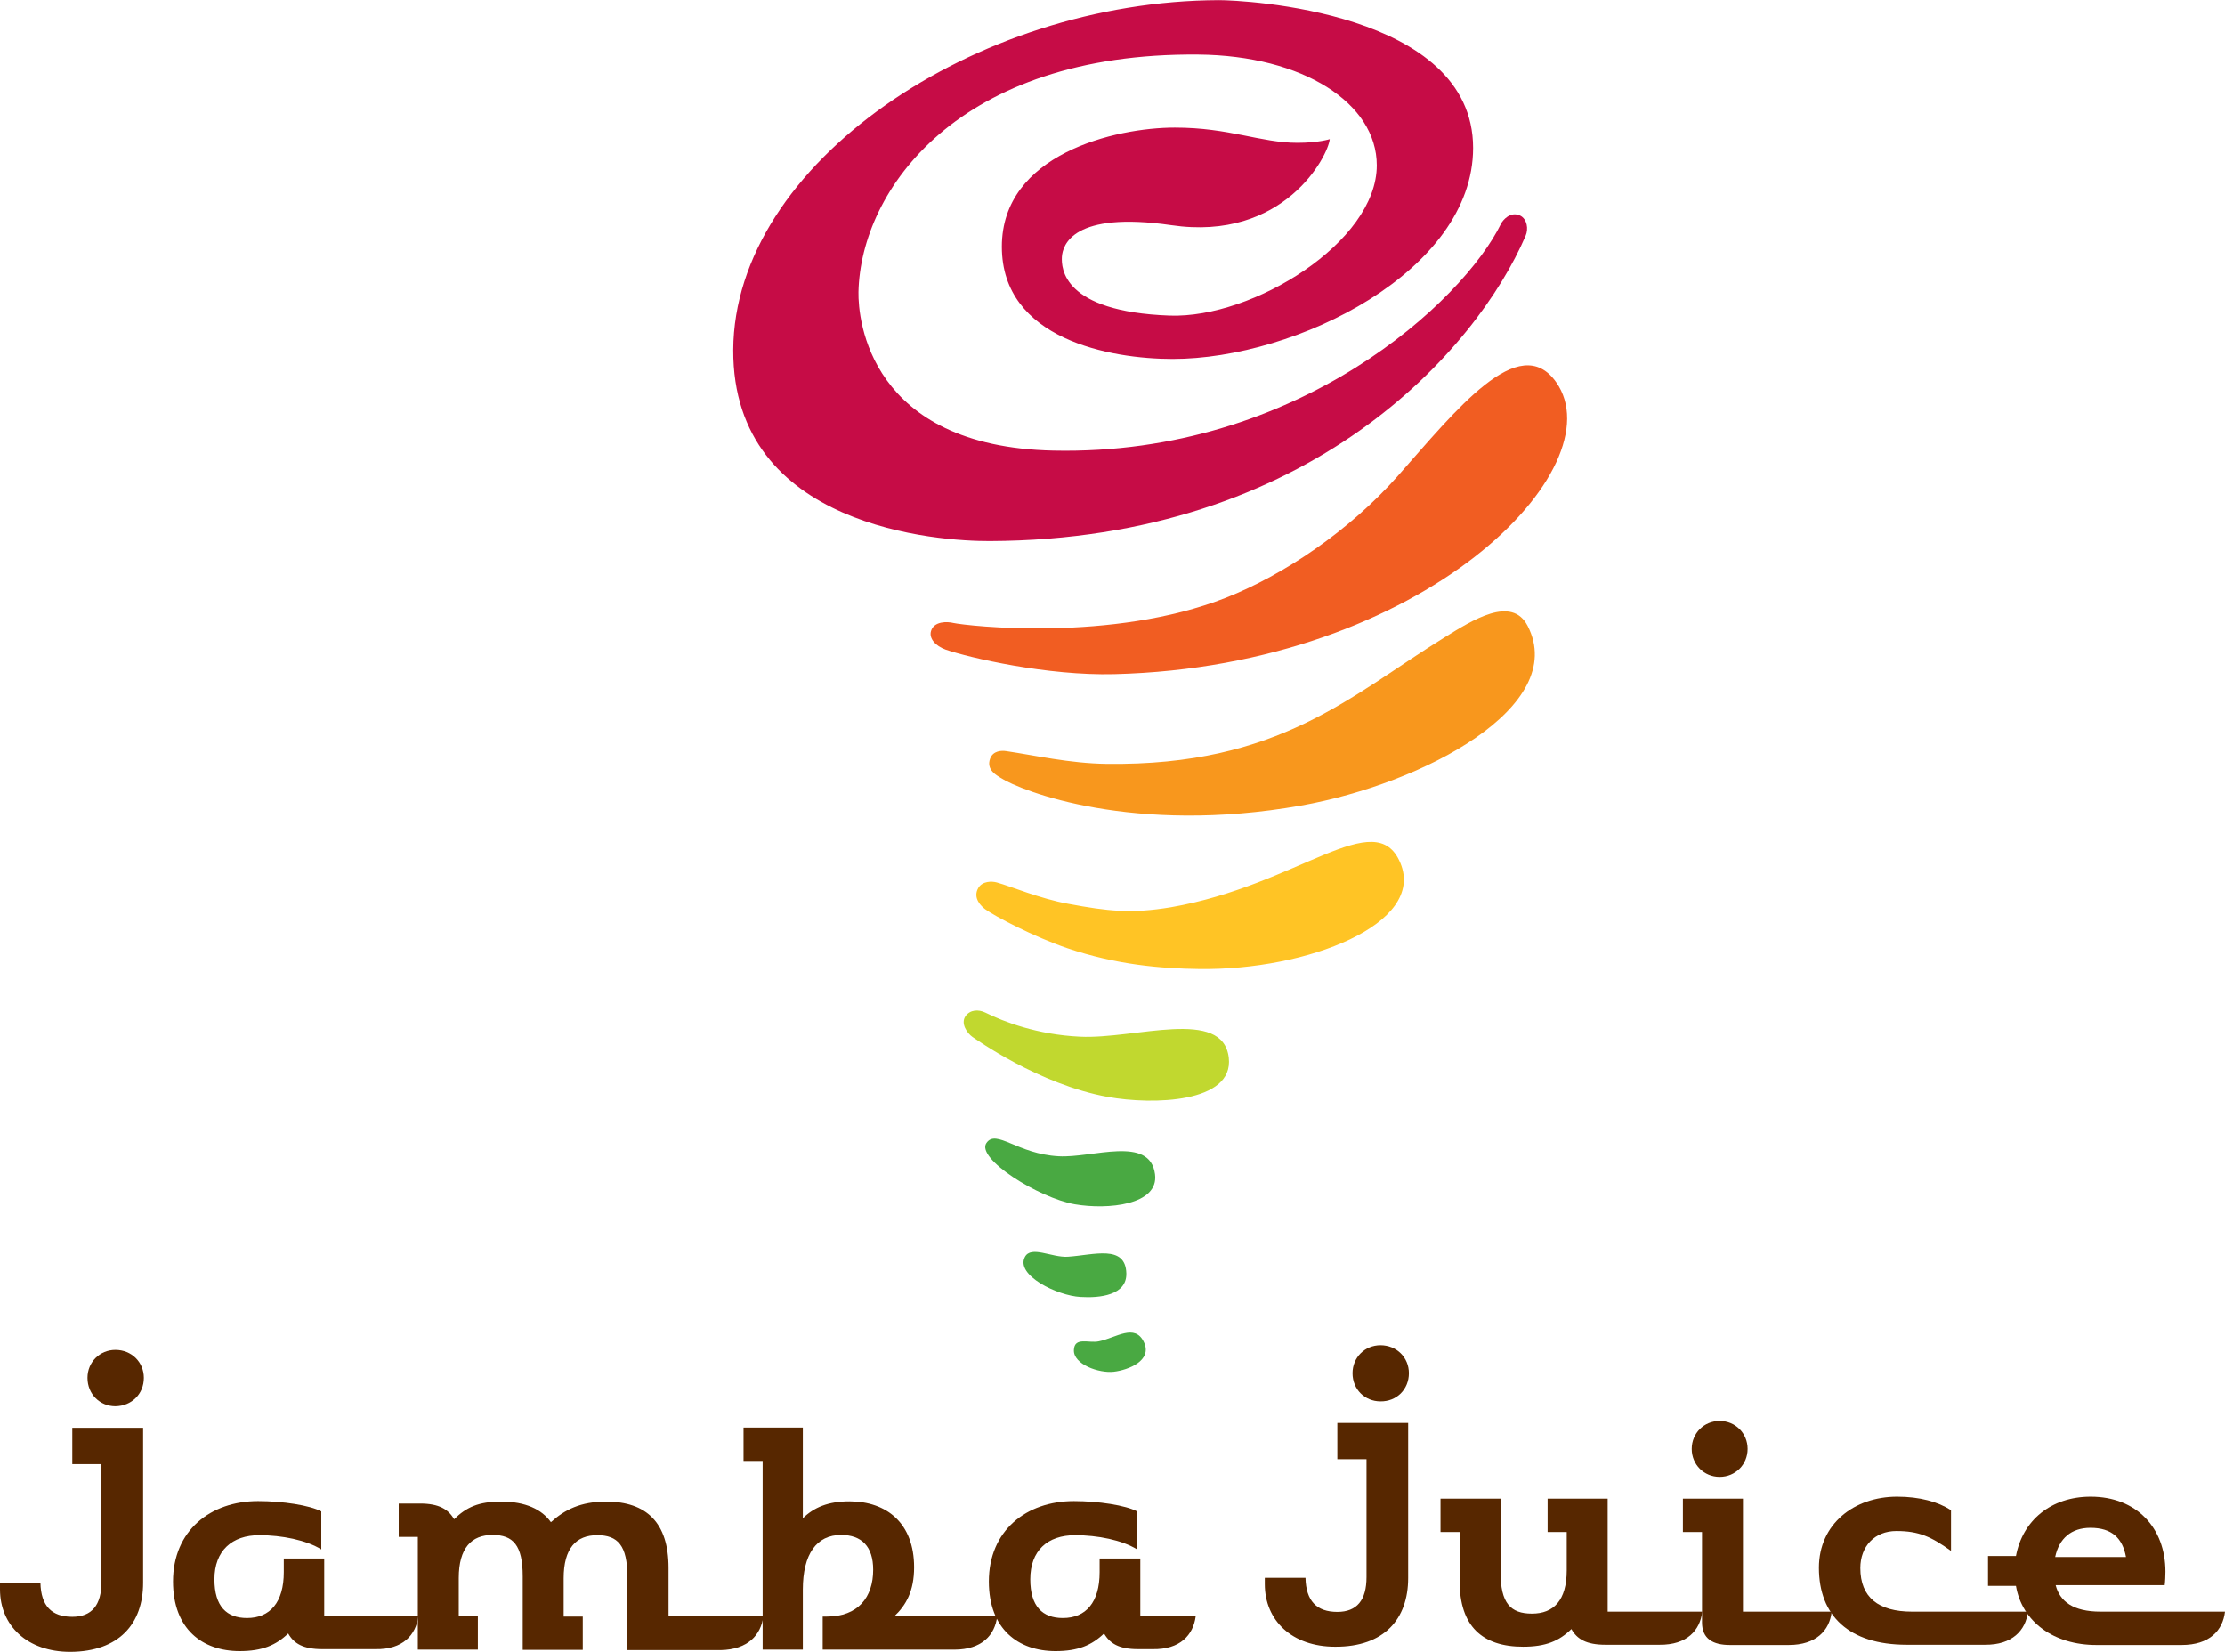 <?xml version="1.0" encoding="UTF-8"?> <svg xmlns="http://www.w3.org/2000/svg" height="1856" viewBox="0 0 907.9 673.9" width="2500"><path d="m542.6 56.7s-4.5 1.5-13.2 1.5c-15 0-27.7-6.2-50-6.2-24.3 0-70.6 10.8-70.6 48.6s44.3 45.8 69.7 45.8c50.5 0 122.6-35.9 122.6-86.1 0-56-94.1-60.3-103.7-60.3-99.4.3-197.8 66.6-198.2 142.7-.3 72.8 84.4 78.1 104.7 78 131-.5 198.7-78.3 218.6-124.5 1.3-2.9.6-6.9-2.2-8.3-4-1.9-7.1 1.9-7.8 3.3-15.2 31.3-82.6 94.7-182.6 92.6-75.2-1.6-79.8-53.5-79.6-64.7.9-41.8 40.9-97.8 138.7-96.9 42.7.4 72.8 19.8 72.8 45.2 0 31.3-50.5 62.5-84.5 61.3-43.9-1.6-44.2-19.5-44-23.9.3-4.9 4.5-18.8 44.6-13 46 6.8 64.1-28.3 64.7-35.1" fill="#c60c46"></path><path d="m440.7 422.9c22.4 1.1 58.3-12.1 60.7 8.6 2.1 18.5-31 19.3-49.3 16-28.3-5.1-54-23.7-55.3-24.5-2-1.4-5-5.4-2.8-8.5 1.9-2.6 5.2-2.8 8.1-1.4 7.4 3.7 21.2 9 38.6 9.8" fill="#c1d82f"></path><path d="m402 370.9c-1.3-1-5.3-4.4-2.8-8.7 1.7-2.8 5.5-2.8 7.6-2.2 5.8 1.6 17.5 6.6 29.1 8.7 16.1 3 25.7 4.1 41.9 1.4 52-9 83.5-42.1 93.6-18.1 10.5 24.9-38 43.9-82 43.3-15.7-.2-33.8-1.7-53.9-8.5-13.8-4.7-29.7-13.1-33.5-15.9" fill="#ffc425"></path><path d="m408.3 317.3c-1.3-.9-6-3.1-4.3-7.8 1.2-3.3 4.7-3.4 6.6-3.1 11.6 1.7 25.8 5 40.9 5.2 70.7.9 99.7-28 138.1-51.7 11-6.8 27.3-17.3 33.8-4.5 16.7 32.7-42.4 64.3-92.5 73.2-68.2 12.1-114.3-5.9-122.6-11.3" fill="#f8971d"></path><path d="m454.7 275c-27.4.7-59.2-6.7-68.8-10-4.2-1.5-6.9-4.6-6-7.6 1.2-4.1 6.7-3.9 9.1-3.3 5.6 1.2 64.8 8 111.3-10.3 23.5-9.3 50.2-27.2 70.1-49.7 23.5-26.5 49.5-59.7 64.6-38.2 24.4 34.6-53.3 115.9-180.3 119.1" fill="#f15d22"></path><path d="m402.5 466.3c4-5.9 12.6 4.5 29.5 5.4 13.7.8 37.2-8.7 39.3 7.3 1.7 12.6-19.3 14.6-32.7 12.3-14.9-2.6-40.4-18.7-36.1-25m35.7 84.5c.2-5.6 6.1-2.7 10.2-3.6 7-1.4 14.7-7.5 18.4.4 3.5 7.5-6.4 11.3-12.3 12-6.1.7-16.5-3-16.3-8.8m-20-38c2.5-4.8 11 .3 17.5-.1 10.6-.7 23.6-5.1 23.9 6.8.2 8.9-10.8 10.1-18.7 9.6-9.5-.5-26.6-8.9-22.7-16.3" fill="#49a942"></path><g fill="#572700"><path d="m58.7 562.1c0-6.4-5-11.4-11.6-11.4-6.4 0-11.4 5-11.4 11.4 0 6.6 5 11.6 11.4 11.6 6.6-.1 11.6-5 11.6-11.6zm-.3 83.6v-63.2h-28.9v14.8h11.9v48.1c0 9.4-3.9 14.2-11.9 14.2-8.4 0-12.8-4.4-13-13.9h-16.5v2.7c0 14.8 11.1 25.5 28.7 25.5 19.9-.1 29.7-11.5 29.7-28.2zm112.3 13.7h-38.4v-23.6h-16.5v5.6c0 12.3-5.6 18.7-15 18.7-8.3 0-13.3-4.7-13.3-15.8 0-11.7 7.2-18 18.3-18 9.2 0 19.2 2 25.3 5.8v-15.5c-4.7-2.5-15.8-4.2-25.8-4.2-19.4 0-34.7 12-34.7 32.8 0 19.4 12 28.4 27.2 28.4 9.2 0 14.8-2.4 19.8-7.2 2.3 4.1 6.1 6.4 13.9 6.4h21.7c11.2.2 16.5-5.8 17.5-13.4z"></path><path d="m311.5 659.4h-38.7v-19.8c0-18.3-8.9-27-25.5-27-10.3 0-16.9 3.3-22.5 8.4-3.7-5.2-10.3-8.4-20.3-8.4-9.2 0-14.2 2.3-19.2 7.2-2.3-4-6.1-6.4-13.9-6.4h-8.7v13.6h7.8v46h24.5v-13.6h-7.8v-15.6c0-12.3 5.2-17.6 13.8-17.6 8.4 0 12.3 4.2 12.3 16.9v30h24.5v-13.6h-7.8v-15.6c0-12.3 5.1-17.6 13.7-17.6 8.4 0 12.3 4.2 12.3 16.9v30h38c11.2-.2 16.5-6.2 17.5-13.8z"></path><path d="m406.9 659.4h-42c4.8-4.5 8.1-10.3 8.1-20 0-18-11.2-26.9-26.4-26.9-8.7 0-14.5 2.5-19 6.9v-37h-24.2v13.6h7.8v77h16.4v-24.5c0-14.5 5.6-22.3 15.6-22.3 8.4 0 13.1 4.7 13.1 14.2 0 11.3-6.2 19.1-18.9 19.1h-1.7v13.5h53.7c11.3 0 16.6-6 17.5-13.6z"></path><path d="m487.9 659.4h-22.6v-23.6h-16.6v5.6c0 12.3-5.6 18.7-15 18.7-8.3 0-13.3-4.7-13.3-15.8 0-11.7 7-18 18.3-18 9.2 0 19.2 2 25.3 5.8v-15.5c-4.7-2.5-15.8-4.2-25.8-4.2-19.4 0-34.7 12-34.7 32.8 0 19.4 12 28.4 27.2 28.4 9.2 0 14.8-2.4 19.8-7.2 2.4 4.1 6.1 6.4 13.9 6.4h5.9c11.3.2 16.6-5.8 17.6-13.4zm87-99.2c0-6.4-5-11.4-11.6-11.4-6.4 0-11.4 5-11.4 11.4 0 6.6 5 11.5 11.4 11.5 6.6.1 11.6-4.9 11.6-11.5zm-.3 83.6v-63.3h-28.9v14.8h11.9v48.1c0 9.4-3.9 14.2-11.9 14.2-8.4 0-12.8-4.4-13-13.9h-16.6v2.6c0 14.8 11.1 25.5 28.7 25.5 20 .1 29.8-11.3 29.8-28zm120 13.7h-38.6v-46.1h-24.5v13.6h7.8v15.6c0 12.3-5.3 17.7-14.2 17.7-8.7 0-12.8-4.2-12.8-16.9v-30h-24.5v13.6h7.8v20.1c0 18.3 9.2 26.7 25.9 26.7 9.2 0 14.7-2.3 19.7-7.2 2.3 4.1 6.1 6.4 13.9 6.4h22.1c11.2.1 16.5-5.9 17.4-13.5z"></path><path d="m713.1 591.1c0-6.4-5-11.4-11.4-11.4s-11.4 5-11.4 11.4 5 11.4 11.4 11.4 11.4-5 11.4-11.4zm34.3 66.4h-36.2v-46.1h-24.5v13.6h7.8v36.9c0 6.7 4.5 9.2 11.4 9.2h24c11.2 0 16.7-6 17.5-13.6z"></path><path d="m827.5 657.5h-47.3c-13.7 0-21.1-5.8-21.1-17.8 0-8.8 5.8-15.1 14.7-15.1 9.2 0 14.2 2.3 22.3 8.1v-16.6c-5.3-3.4-12.7-5.5-22-5.5-17.5 0-31.9 11.1-31.9 29 0 19.5 12.2 31.4 35.8 31.4h32c11.1.1 16.6-5.9 17.5-13.5z"></path><path d="m907.9 657.5h-50.8c-11.2 0-16.6-4.2-18.3-10.8h44.5c.2-1.4.3-4.2.3-5.5 0-18-11.9-30.6-30.5-30.6-16.2 0-27.8 9.7-30.5 24.2h-11.4v12.2h11.4c2.5 14.7 15.5 24.1 32.8 24.1h34.8c11.5 0 16.8-6 17.7-13.6zm-40.4-22.3h-28.9c1.6-7.6 6.6-11.9 14.4-11.9 8.7 0 13.1 4.2 14.5 11.9z"></path></g></svg> 